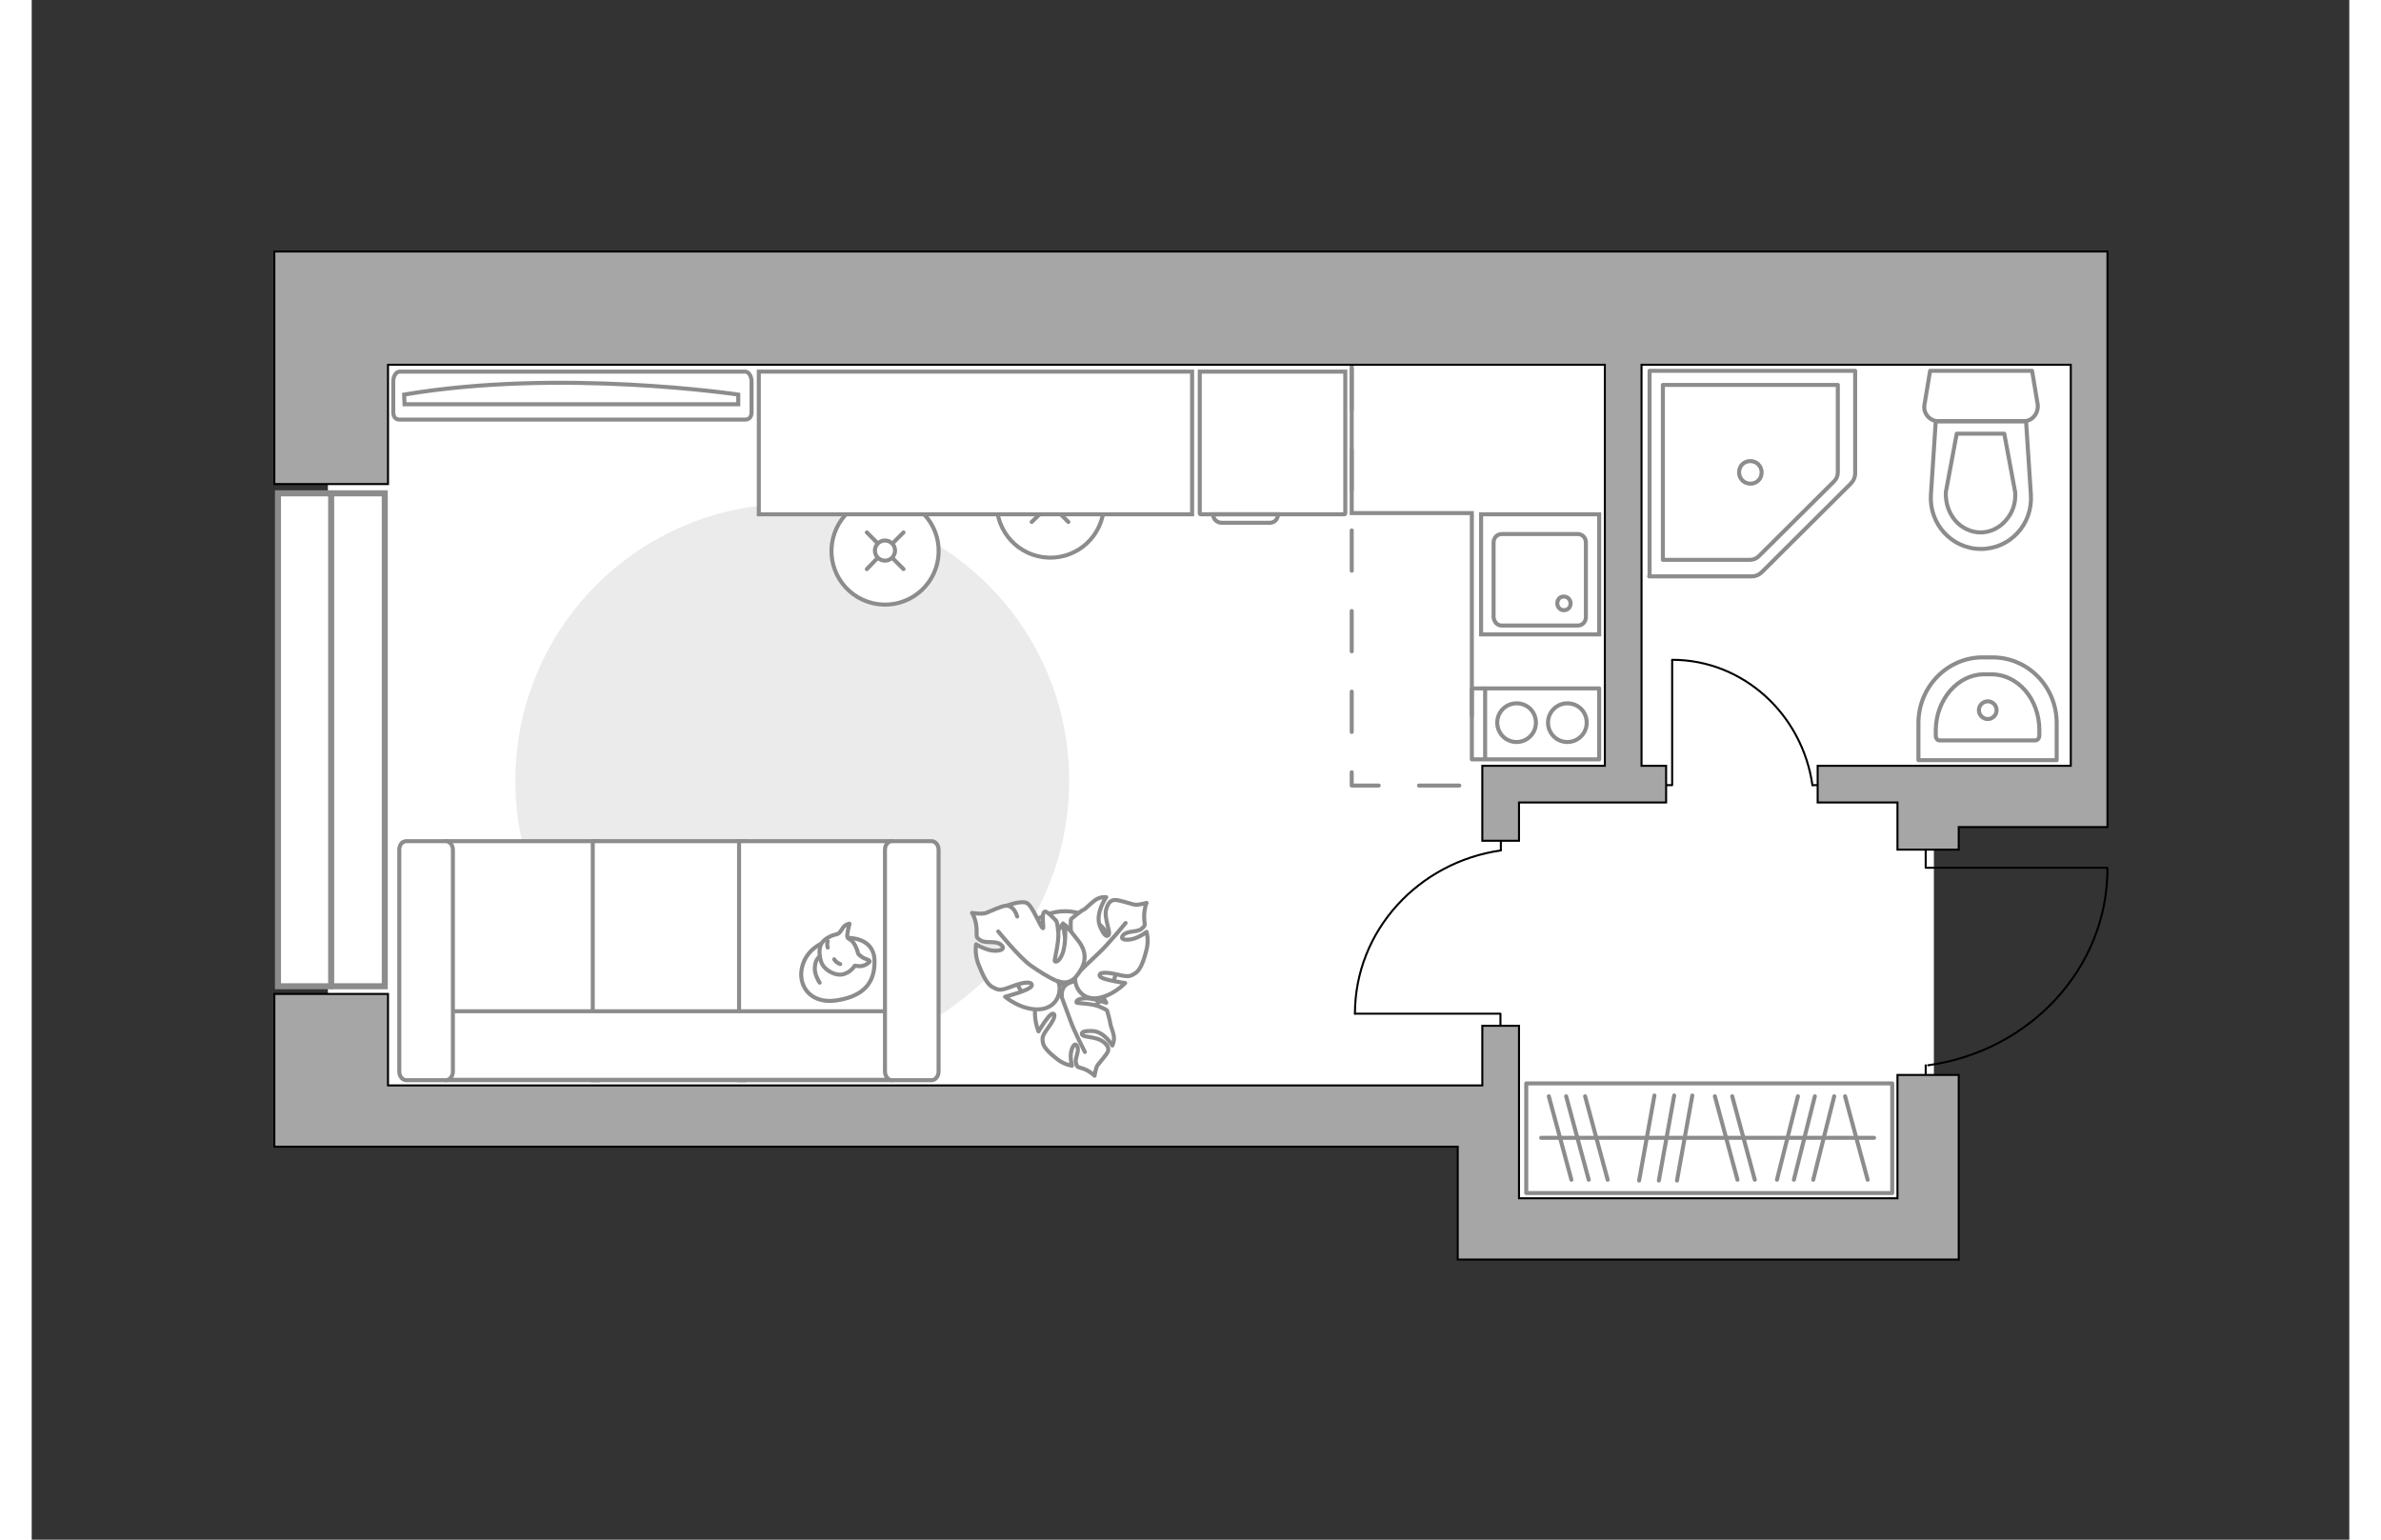 <?xml version="1.0" encoding="utf-8"?>
<!-- Generator: Adobe Illustrator 24.1.2, SVG Export Plug-In . SVG Version: 6.00 Build 0)  -->
<svg version="1.1" xmlns="http://www.w3.org/2000/svg" xmlns:xlink="http://www.w3.org/1999/xlink" x="0px" y="0px"
	 viewBox="0 0 575 382" style="enable-background:new 0 0 575 382;" xml:space="preserve" width="883" height="571">
<rect x="0" y="0" width="575" height="382" fill="#333333" stroke="none"/>
<style type="text/css">
	.st0{fill:#FFFFFF;}
	.st1{fill:none;stroke:#8C8C8C;stroke-linecap:round;stroke-linejoin:round;stroke-miterlimit:10;}
	.st2{fill:none;stroke:#000000;stroke-width:0.5;stroke-linecap:round;stroke-linejoin:round;stroke-miterlimit:10;}
	.st3{fill:#EBEBEB;}
	.st4{fill:none;stroke:#8C8C8C;stroke-miterlimit:10;}
	.st5{fill:#FFFFFF;stroke:#8C8C8C;stroke-linecap:round;stroke-miterlimit:10;}
	.st6{fill:#FFFFFF;stroke:#8C8C8C;stroke-miterlimit:10;}
	.st7{fill:#FFFFFF;stroke:#8C8C8C;stroke-linecap:round;stroke-linejoin:round;stroke-miterlimit:10;}
	.st8{fill:#FFFFFF;stroke:#8C8C8C;stroke-width:1.5;stroke-linecap:round;stroke-miterlimit:10;}
	.st9{fill:none;stroke:#8C8C8C;stroke-linecap:round;stroke-linejoin:round;stroke-miterlimit:10;stroke-dasharray:10,10;}
	.st10{fill:#A6A6A6;stroke:#000000;stroke-width:0.5;stroke-miterlimit:10;}
</style>
<g id="bg_1_">
	
		<rect x="167.5" y="-25.4" transform="matrix(-1.836970e-16 1 -1 -1.836970e-16 445.094 -98.998)" class="st0" width="209" height="397"/>
	
		<rect x="411.8" y="98.9" transform="matrix(-1.836970e-16 1 -1 -1.836970e-16 609.346 -337.309)" class="st0" width="123.2" height="74.2"/>
	
		<rect x="361.3" y="194.3" transform="matrix(-1.836970e-16 1 -1 -1.836970e-16 666.234 -167.032)" class="st0" width="110.6" height="110.6"/>
</g>
<g id="furniture_1_">
	<g>
		<rect x="370.8" y="268.8" class="st1" width="90.8" height="27.2"/>
		<line class="st1" x1="398.8" y1="292.9" x2="402.6" y2="271.8"/>
		<line class="st1" x1="403.7" y1="292.9" x2="407.5" y2="271.8"/>
		<line class="st1" x1="408.2" y1="292.9" x2="412" y2="271.8"/>
		<line class="st1" x1="423.2" y1="292.7" x2="417.6" y2="272"/>
		<line class="st1" x1="427.5" y1="292.7" x2="421.9" y2="272"/>
		<line class="st1" x1="455.5" y1="292.7" x2="449.9" y2="272"/>
		<line class="st1" x1="382" y1="292.7" x2="376.4" y2="272"/>
		<line class="st1" x1="386.3" y1="292.7" x2="380.7" y2="272"/>
		<line class="st1" x1="391" y1="292.7" x2="385.4" y2="272"/>
		<line class="st1" x1="433" y1="292.7" x2="438.2" y2="272"/>
		<line class="st1" x1="442" y1="292.7" x2="447.2" y2="272"/>
		<line class="st1" x1="437.2" y1="292.7" x2="442.4" y2="272"/>
		<line class="st1" x1="374.5" y1="282.3" x2="457.1" y2="282.3"/>
	</g>
	<g id="Group_31_1_">
		<path id="Vector_149_1_" class="st2" d="M407,163.8v31h-3.2"/>
		<path id="Vector_150_1_" class="st2" d="M445.1,194.8h-3.3"/>
		<path id="Vector_151_1_" class="st2" d="M441.8,194.8c-2.5-17.5-17.1-31.1-34.8-31.1"/>
	</g>
	<g id="Group_31_3_">
		<path id="Vector_149_3_" class="st2" d="M328.3,251.5h36.1v3.7"/>
		<path id="Vector_150_3_" class="st2" d="M364.5,207.1v3.8"/>
		<path id="Vector_151_3_" class="st2" d="M364.5,211c-20.4,2.9-36.2,19.9-36.2,40.5"/>
	</g>
	<path id="Vector_1_" class="st3" d="M188.7,125c-37.9,0-68.7,30.7-68.7,68.7c0,37.9,30.7,68.7,68.7,68.7
		c37.9,0,68.7-30.7,68.7-68.7C257.4,155.7,226.6,125,188.7,125z"/>
	<g>
		<path id="Vector_8_2_" class="st4" d="M290.1,127.6h35.6c0.1,0,0.2-0.1,0.2-0.2V92.2l-36.1,0v35.2
			C289.8,127.5,289.9,127.6,290.1,127.6z"/>
		<path id="Vector_9_2_" class="st4" d="M309.2,127.6h-16.1c0,1.2,1,2.1,2.1,2.1H307C308.2,129.8,309.2,128.9,309.2,127.6z"/>
	</g>
	<polyline class="st4" points="357.3,177.8 357.3,127.3 327.5,127.3 327.5,84.5 	"/>
	<g>
		
			<ellipse transform="matrix(0.23 -0.973 0.973 0.23 30.12 311.281)" class="st5" cx="211.7" cy="136.6" rx="13.3" ry="13.3"/>
		<line class="st5" x1="207.2" y1="141.2" x2="209.8" y2="138.5"/>
		<circle class="st5" cx="211.7" cy="136.6" r="2.5"/>
		<line class="st5" x1="213.6" y1="134.8" x2="216.3" y2="132.1"/>
		<line class="st5" x1="207.2" y1="132.1" x2="209.8" y2="134.7"/>
		<line class="st5" x1="213.6" y1="138.5" x2="216.3" y2="141.2"/>
	</g>
	<g>
		
			<ellipse transform="matrix(0.23 -0.973 0.973 0.23 72.985 342.189)" class="st5" cx="252.7" cy="125" rx="13.3" ry="13.3"/>
		<line class="st5" x1="248.1" y1="129.5" x2="250.8" y2="126.9"/>
		<circle class="st5" cx="252.7" cy="125" r="2.5"/>
		<line class="st5" x1="254.5" y1="123.1" x2="257.2" y2="120.4"/>
		<line class="st5" x1="248.1" y1="120.4" x2="250.8" y2="123.1"/>
		<line class="st5" x1="254.5" y1="126.8" x2="257.2" y2="129.5"/>
	</g>
	<rect x="180.4" y="92.2" class="st6" width="107.5" height="35.4"/>
	<g>
		<path id="Vector_54_1_" class="st6" d="M103,268h37.6v-59.3H103V268z"/>
		<path id="Vector_55_1_" class="st6" d="M139.2,268h37.6v-59.3h-37.6V268z"/>
		<path id="Vector_56_1_" class="st6" d="M175.5,268h37.6v-59.3h-37.6V268z"/>
		<path id="Vector_57_1_" class="st6" d="M101.1,250.9l-3.5,17h120.8v-17H101.1z"/>
		<path id="Vector_58_1_" class="st6" d="M104.5,265.9v-55.1c0-1.1-0.8-2.1-1.7-2.1h-9.9c-0.9,0-1.7,0.9-1.7,2.1v55.1
			c0,1.1,0.8,2.1,1.7,2.1h9.9C103.7,268,104.5,267,104.5,265.9z"/>
		<path id="Vector_59_1_" class="st6" d="M225,265.9v-55.1c0-1.1-0.8-2.1-1.7-2.1h-9.9c-0.9,0-1.7,0.9-1.7,2.1v55.1
			c0,1.1,0.8,2.1,1.7,2.1h9.9C224.2,268,225,267,225,265.9z"/>
		<g>
			<path class="st7" d="M202.6,232.7c0,0,6.3-0.2,6.5,5.5c0.2,5.7-2.8,9-9.4,10c-6.6,1-9.6-3.7-8.6-8.1
				C192.1,235.6,196.3,232.7,202.6,232.7z"/>
			<path class="st7" d="M205.1,236.7c0,0,0.7,0.8,1.8,1.2c1.2,0.4,1,0.7,1,0.7s-1.1,1.3-2.8,1.1c-0.9-0.1-0.9-0.1-0.9-0.1
				s-1.1,1.9-3.3,2.2c-2.2,0.2-4.6-1.6-5-3.1c-0.5-1.4-0.7-3.5,0.1-4.7c0.8-1.2,2.6-2,3.7-2.2c1.1-0.2,1.3-1.8,2.3-2.3
				c1-0.5,0.9-0.3,0.9-0.3s-0.8,2.9-0.5,3.4C202.7,233.2,204,232.8,205.1,236.7z"/>
			<path class="st7" d="M199.1,238c0,0,0.4,0.8,1.5,1.2"/>
			<path class="st7" d="M197.5,235.1c0,0-0.3-0.9,0-1.6"/>
			<path class="st1" d="M195.5,237.4c0,0-1,0.3-1.2,2.5c-0.2,1.9,1.2,3.9,1.2,3.9"/>
		</g>
	</g>
	<g>
		<path id="Vector_90_1_" class="st6" d="M177,92.2c0.9,0,1.6,1.1,1.6,2.5v7.5c0,1.4-0.7,1.9-1.6,1.9H91.3c-0.9,0-1.6-0.5-1.6-1.9
			v-7.5c0-1.4,0.7-2.5,1.6-2.5H177z"/>
		<path id="Vector_91_1_" class="st6" d="M92.5,100.3h82.8l0-2.4c0,0-44-6.6-82.9,0L92.5,100.3z"/>
	</g>
	<g>
		<path id="Vector_60_1_" class="st6" d="M258.7,251.6c7-1.3,11.6-8,10.3-15c-1.3-7-8-11.6-15-10.3c-7,1.3-11.6,8-10.3,15
			C244.9,248.3,251.7,252.9,258.7,251.6z"/>
		<path class="st7" d="M255.6,247c0,0-0.4-2.3,2-3.2c2.3-0.9,4.8-1.2,6.9,1.8c2.1,2.9,2.1,3.2,2.1,3.2s-3.6-1.3-5.6-1.1
			c-2,0.2-1.9,1-1.7,1.1c0.2,0.1,3.8,0.2,5.5,0.9c1.7,0.7,2,1,2,1s0.8,2.8,0.8,3.2c0,0.5,0.8,2.2,0.9,3.4s-0.4,2.1-0.4,2.1
			s-2.1-3.6-5-3.6c-2.9-0.1-2.8,0.7-2.3,1.1c0.5,0.4,3.4,0.4,4.8,1.4c1.4,0.9,1.7,1.9,1.4,2.6c-0.3,0.7-2,2.7-2.5,3.3
			c-0.5,0.6-0.8,2.7-0.8,2.7s-0.8-0.9-2.4-1.6c-1.7-0.7-1.8-0.2-2.2-1.5c-0.4-1.2,0.9-2.9,0.3-4.2c-0.6-1.3-1.5,0.5-1.6,2
			c-0.1,1.6,0.3,2.8,0.3,2.8s-1.8-0.2-3.5-1.5c-1.7-1.3-3.4-2.8-3.7-4.1c-0.2-1.3-0.3-1.6,1.2-3.7c1.6-2.1,2.1-3.6,1.2-3.6
			c-0.9,0-3.5,4.4-3.5,4.4s-1.7-3.9-0.4-7.3C250.6,245.4,254.3,245.8,255.6,247z"/>
		<path class="st1" d="M261.3,261c0,0-2.7-5.2-3.6-7.8c-0.6-1.7-1.8-4.8-2.3-6.2c-0.7-1.9-0.8-4-0.4-5.9"/>
		<path class="st7" d="M259.1,241.6c0,0-2.3,1.4-4.3-0.6c-2.1-2.1-3.5-4.6-1.3-8.2c2.2-3.6,2.4-3.7,2.4-3.7s0.3,4.4,1.5,6.5
			c1.2,2.1,1.9,1.6,2,1.3c0-0.2-1.5-4.2-1.6-6.3c-0.1-2.2,0.1-2.6,0.1-2.6s2.6-2.2,3.1-2.3c0.5-0.2,1.9-1.8,3.2-2.6
			c1.3-0.7,2.4-0.5,2.4-0.5s-2.8,3.9-1.6,7.1c1.3,3.2,2.1,2.7,2.3,2c0.2-0.7-1.1-3.8-0.8-5.7c0.4-1.9,1.2-2.7,2.2-2.7
			c0.9-0.1,3.8,0.9,4.7,1.1c0.9,0.3,3.2-0.4,3.2-0.4s-0.6,1.3-0.6,3.4c0,2.1,0.6,2-0.6,3c-1.1,1-3.5,0.4-4.6,1.6
			c-1.1,1.3,1.2,1.4,2.9,0.8c1.7-0.6,2.9-1.6,2.9-1.6s0.6,2,0,4.4c-0.6,2.4-1.4,4.9-2.7,5.8c-1.3,0.8-1.6,1.1-4.5,0.4
			c-2.9-0.7-4.8-0.6-4.4,0.4c0.4,0.9,6.3,1.7,6.3,1.7s-3.4,3.6-7.6,3.8C259.6,247.7,258.3,243.5,259.1,241.6z"/>
		<path class="st1" d="M271.4,229c0,0-4.3,5.3-6.7,7.5c-1.5,1.4-4.4,4.2-5.5,5.3c-1.7,1.6-3.9,2.7-6.2,3.2"/>
		<g>
			<path class="st7" d="M244.5,227.4c-0.6-2-1.7-2.7-2.7-2.7c-1,0-4,1.4-5,1.8s-3.5,0-3.5,0s0.9,1.3,1.1,3.6c0.2,2.3-0.4,2.3,1,3.2
				c1.4,0.9,3.9-0.1,5.2,1.2c1.3,1.2-1.1,1.7-3,1.2c-1.9-0.5-3.3-1.4-3.3-1.4s-0.4,2.2,0.5,4.7c1,2.5,2.1,5.2,3.6,5.9
				c1.5,0.8,1.8,1,4.9-0.2c3.1-1.2,5.1-1.2,4.8-0.1c-0.4,1.1-6.6,2.7-6.6,2.7s4.1,3.5,8.7,3.1c4.6-0.4,5.5-5,4.4-7
				c0,0,2.6,1.3,4.6-1.2c2-2.5,3.2-5.4,0.3-9c-2.8-3.6-3.1-3.7-3.1-3.7s0.3,4.8-0.7,7.2c-1,2.4-1.9,1.9-1.9,1.7
				c-0.1-0.2,1.1-4.7,0.9-7.1c-0.2-2.4-0.5-2.8-0.5-2.8s-2.4-2.7-2.9-2.3c-0.9,0.5-0.1,4.2-0.4,4.1c-0.6-0.1-2.6-5.7-4.1-6.3
				s-4.9,0.7-4.9,0.7"/>
			<path class="st1" d="M239.8,231.1c0,0,5.2,6.4,8,8.4c1.8,1.3,4.6,3.1,6.8,4"/>
		</g>
	</g>
</g>
<g id="windows_1_">
	<g>
		<rect x="61.1" y="122.4" class="st8" width="26.5" height="122.3"/>
		<line class="st8" x1="74.3" y1="122.4" x2="74.3" y2="244.7"/>
	</g>
</g>
<g id="plan">
	<g id="Group_26_2_">
		<path id="Vector_130_2_" class="st1" d="M494.2,104.5H473c-2.1,0-3.8-2-3.4-4.1L471,92h25.3l1.4,8.4
			C497.9,102.5,496.4,104.5,494.2,104.5z"/>
		<path id="Vector_131_2_" class="st1" d="M483.6,136.2c-7.2,0-12.9-6.2-12.4-13.5l1.2-18.2h22.4l1.2,18.2
			C496.5,130.1,490.8,136.2,483.6,136.2z"/>
		<path id="Vector_132_2_" class="st1" d="M477.6,107.6l-2.7,14.5c-0.1,2.6,0.7,5.1,2.3,7c1.6,1.9,4,3,6.3,3c2.4,0,4.7-1.1,6.3-3
			c1.7-1.9,2.5-4.4,2.3-7l-2.7-14.5H477.6z"/>
	</g>
	<g>
		<path id="Vector_133_2_" class="st1" d="M484.4,167.3h1.8c6.6,0,11.9,6.2,11.9,13.8v1.4c0,0.6-0.4,1.2-1,1.2h-23.7
			c-0.6,0-1-0.5-1-1.2v-1.4C472.5,173.5,477.9,167.3,484.4,167.3z"/>
		<path id="Vector_134_2_" class="st1" d="M484,163.1h2.5c8.8,0,15.9,7.3,15.9,16.3v9.2h-34.3v-9.2
			C468.1,170.4,475.3,163.1,484,163.1z"/>
		<path class="st1" d="M485.3,178.4c-1.2,0-2.2-1-2.2-2.2s1-2.2,2.2-2.2c1.2,0,2.2,1,2.2,2.2S486.5,178.4,485.3,178.4z"/>
	</g>
	<g>
		<path class="st7" d="M401.3,143h25.4c1,0,1.9-0.4,2.6-1.1l22-21.9c0.7-0.7,1.1-1.6,1.1-2.6V92h-51V143z"/>
		<path class="st7" d="M404.7,138.9h21.6c0.8,0,1.6-0.3,2.2-0.9l18.7-18.6c0.6-0.6,0.9-1.4,0.9-2.2V95.5h-43.4V138.9z"/>
		<path class="st7" d="M423.6,117.2c0,1.5,1.2,2.8,2.8,2.8s2.8-1.2,2.8-2.8c0-1.5-1.2-2.8-2.8-2.8S423.6,115.6,423.6,117.2z"/>
	</g>
	<g>
		<g id="Group_27_3_">
			<path id="Vector_140_3_" class="st6" d="M388.9,127.6h-29.3v29.8h29.3V127.6z"/>
		</g>
		<path id="Vector_141_3_" class="st6" d="M364.7,155.2h18.9c1.1,0,2-0.9,2-2.1v-18.5c0-1.2-0.9-2.1-2-2.1h-18.9c-1.1,0-2,0.9-2,2.1
			v18.5C362.8,154.3,363.6,155.2,364.7,155.2z"/>
		<path id="Vector_139_3_" class="st6" d="M380.1,148c1,0,1.7,0.8,1.7,1.7c0,1-0.7,1.7-1.7,1.7c-0.9,0-1.6-0.8-1.6-1.7
			C378.5,148.7,379.2,148,380.1,148z"/>
	</g>
	<g>
		<rect x="357.3" y="170.8" class="st1" width="31.6" height="17.6"/>
		<g>
			<g>
				<path class="st1" d="M376.2,179.3c0,2.6,2.1,4.8,4.8,4.8c2.6,0,4.8-2.1,4.8-4.8c0-2.7-2.1-4.8-4.8-4.8
					C378.4,174.5,376.2,176.6,376.2,179.3z"/>
				<path class="st1" d="M363.6,179.3c0,2.6,2.1,4.8,4.8,4.8c2.6,0,4.8-2.1,4.8-4.8c0-2.7-2.1-4.8-4.8-4.8
					C365.8,174.5,363.6,176.6,363.6,179.3z"/>
			</g>
		</g>
		<line class="st1" x1="360.6" y1="170.8" x2="360.6" y2="188"/>
	</g>
	<polyline class="st9" points="374.2,194.9 327.5,194.9 327.5,85.9 	"/>
	<g>
		<polyline class="st2" points="514.9,215.3 469.9,215.3 469.9,207.9 		"/>
		<line class="st2" x1="469.9" y1="269.5" x2="469.9" y2="264.3"/>
		<path class="st2" d="M470.5,264.3c25.2-3.5,44.5-24,44.5-48.8"/>
	</g>
	<g>
		<polygon class="st10" points="60.2,62.4 60.2,120.1 88.4,120.1 88.4,90.5 390.3,90.5 390.3,190 369,190 361.4,190 359.9,190 
			359.9,208.6 369,208.6 369,199.1 405.5,199.1 405.5,190 399.4,190 399.4,90.5 505.9,90.5 505.9,190 481.3,190 478.1,190 
			468.8,190 462.9,190 443.1,190 443.1,199.1 462.9,199.1 462.9,210.8 478.1,210.8 478.1,205.2 515,205.2 515,194.3 515,190 
			515,90.5 515,80.7 515,62.4 		"/>
		<polygon class="st10" points="462.9,297.3 369,297.3 369,273.2 369,269.3 369,254.5 359.9,254.5 359.9,269.3 353.8,269.3 
			88.4,269.3 88.4,246.6 60.2,246.6 60.2,284.5 74.3,284.5 88.4,284.5 353.8,284.5 353.8,297.3 353.8,310.8 353.8,312.5 
			462.9,312.5 469.6,312.5 478.1,312.5 478.1,266.7 462.9,266.7 		"/>
	</g>
</g>
<g id="points">
	<path id="r_1_" class="st1" d="M229.8,184"/>
	<path id="k_1_" class="st1" d="M340.7,163.4"/>
	<path id="s_00000043452707845120045210000007268918312916359855_" class="st1" d="M452.7,155.2"/>
	<path id="h_00000053515182544796624550000011899229686676332427_" class="st1" d="M412,229"/>
</g>
</svg>
